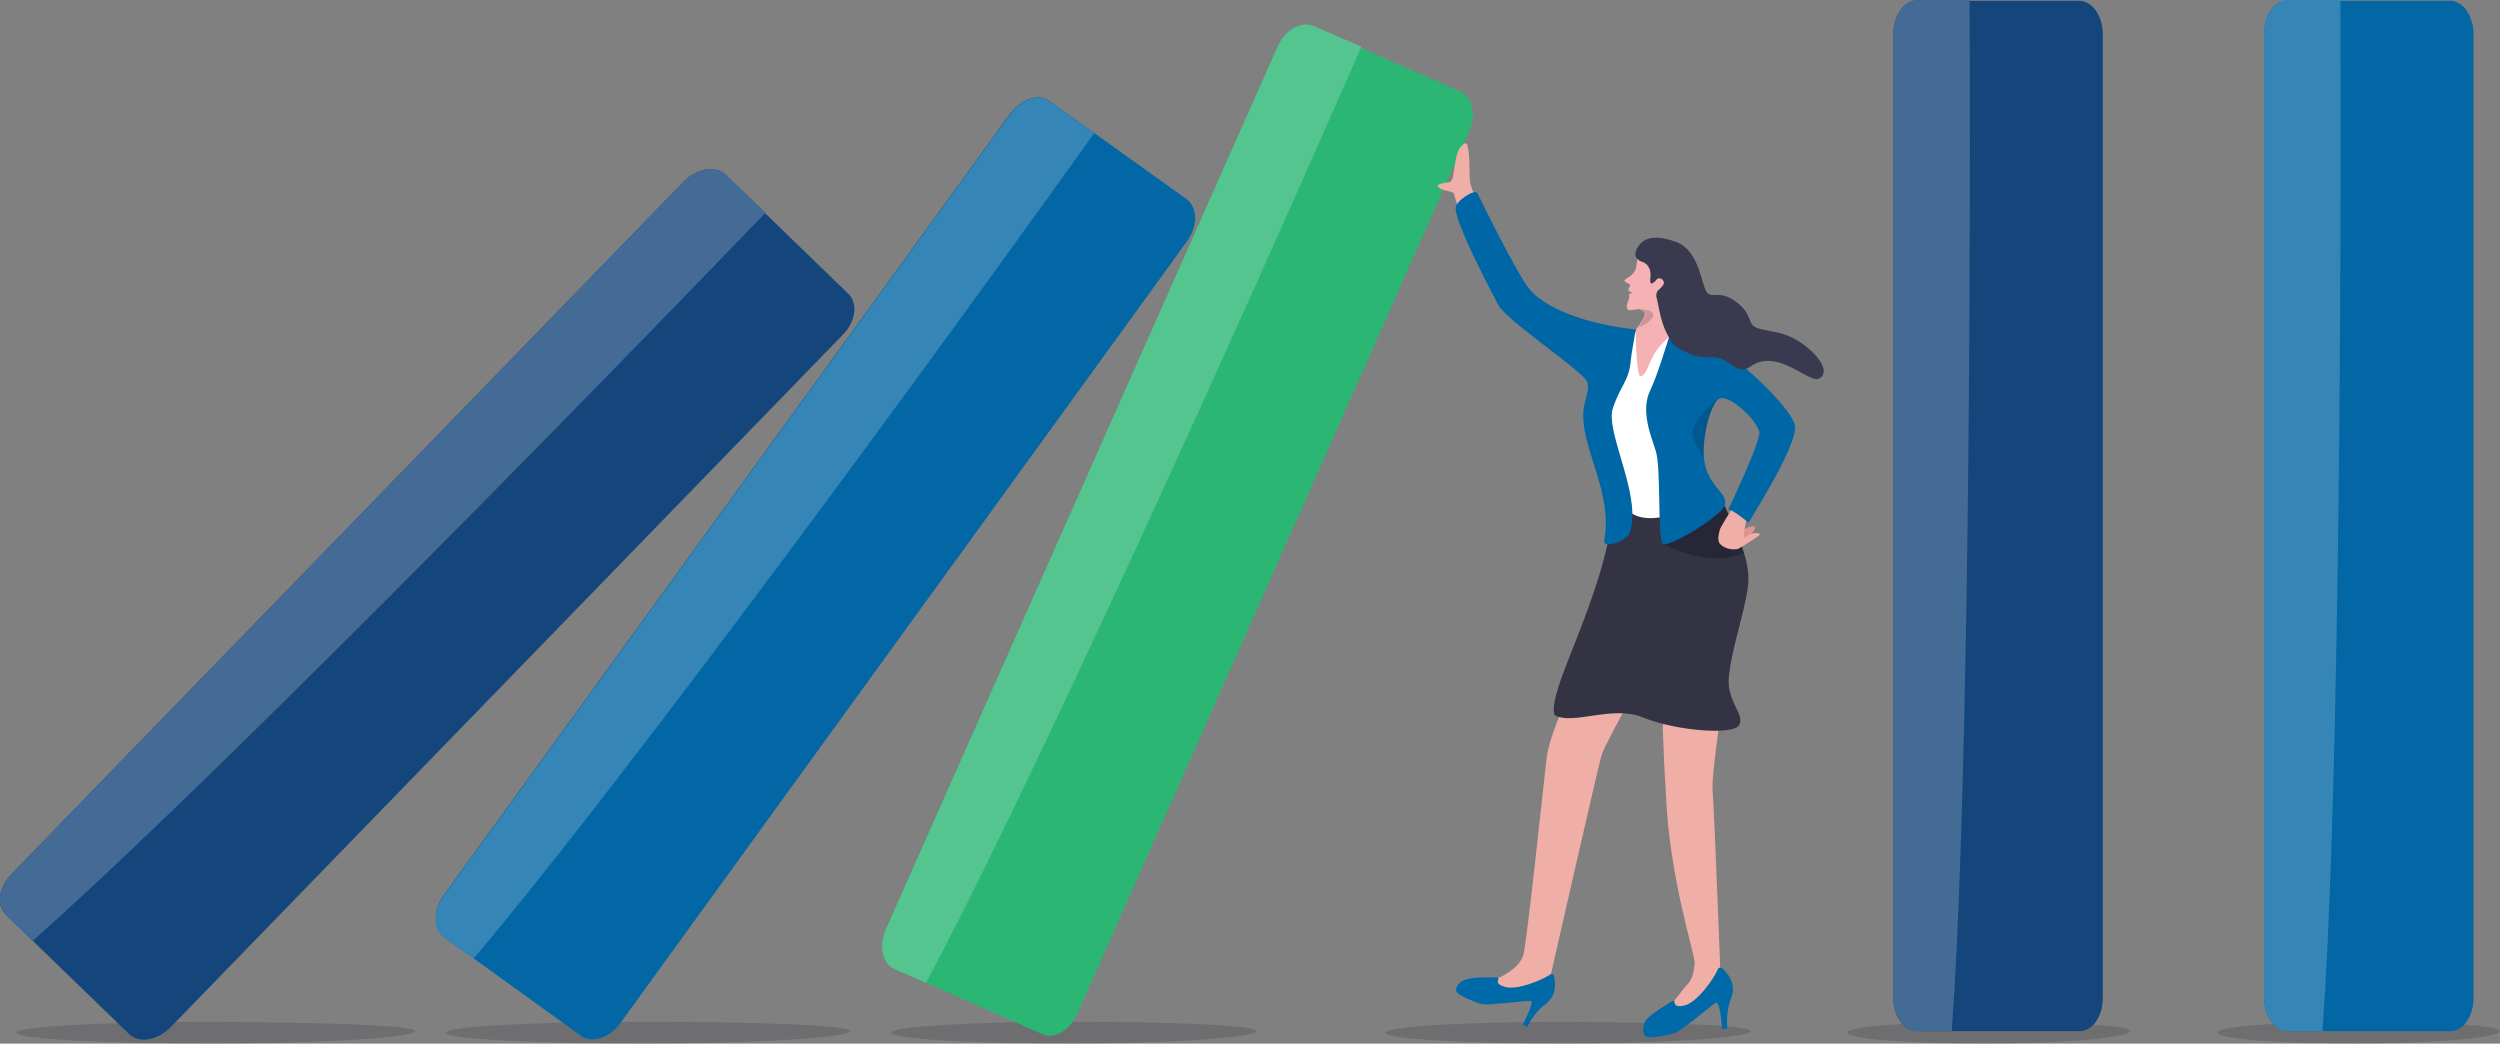 <svg width="321" height="134" viewBox="0 0 321 134" fill="none" xmlns="http://www.w3.org/2000/svg">
<rect x="0" y="0" width="321" height="134" fill="#808080" stroke="none"/>
<g clip-path="url(#clip0_1099_102144)">
<path opacity="0.23" d="M161.3 132.4C161.3 133.2 150.2 134 137.5 134C124.8 134 114.4 133.4 114.4 132.6C114.4 131.8 124.7 131.2 137.5 131.2C150.3 131.2 161.3 131.6 161.3 132.4Z" fill="#32323F"/>
<path opacity="0.23" d="M109.2 132.4C109.2 133.2 96.9 134 82.8 134C68.7 134 57.2 133.4 57.2 132.6C57.2 131.8 68.7 131.2 82.8 131.2C96.9 131.2 109.2 131.6 109.2 132.4Z" fill="#32323F"/>
<path opacity="0.23" d="M53.3 132.4C53.3 133.2 41.2 134 27.3 134C13.4 134 2.1 133.4 2.1 132.6C2.1 131.8 13.4 131.2 27.3 131.2C41.2 131.3 53.3 131.6 53.3 132.4Z" fill="#32323F"/>
<path d="M164 6.1L113.8 119.2C112.8 121.4 113.3 123.7 114.8 124.4L133.9 132.8C135.4 133.5 137.5 132.2 138.4 130L188.6 17C189.6 14.8 189.1 12.5 187.6 11.8L168.5 3.4C167 2.7 164.9 3.9 164 6.1Z" fill="#2BB673"/>
<path d="M164 6.1L113.8 119.2C112.8 121.4 113.3 123.7 114.8 124.4L118.9 126.2C130.3 104.9 153.6 54.3 174.8 6L168.6 3.3C167 2.7 164.9 3.9 164 6.1Z" fill="#55C58F"/>
<path d="M129.7 14.6L57 114.9C55.6 116.8 55.6 119.2 57 120.3L74.6 133C76 134 78.3 133.3 79.7 131.3L152.4 31C153.8 29.1 153.8 26.7 152.4 25.6L134.8 13C133.4 11.9 131.1 12.7 129.7 14.6Z" fill="#0267A4"/>
<path d="M129.7 14.7L57 115C55.6 116.9 55.6 119.3 57 120.4L60.8 123.1C76.4 104.7 109.8 60 140.5 17.1L134.8 13C133.4 12 131.1 12.7 129.7 14.7Z" fill="#3585B6"/>
<path d="M87.8 23.3L1.5 112.2C-0.2 113.9 -0.5 116.3 0.8 117.5L16.6 132.8C17.9 134 20.2 133.6 21.9 131.9L108.2 43C109.9 41.3 110.2 38.9 108.9 37.7L93.1 22.4C91.9 21.2 89.5 21.6 87.8 23.3Z" fill="#14467C"/>
<path d="M87.8 23.3L1.5 112.2C-0.2 113.9 -0.5 116.3 0.8 117.5L4.2 120.8C22.3 104.8 61.7 65.3 98.3 27.3L93.2 22.4C91.9 21.2 89.5 21.6 87.8 23.3Z" fill="#436B96"/>
<path opacity="0.23" d="M273.5 132.4C273.5 133.2 264.9 134 255.1 134C245.2 134 237.2 133.4 237.2 132.6C237.2 131.8 245.2 131.2 255.1 131.2C264.9 131.3 273.5 131.6 273.5 132.4Z" fill="#32323F"/>
<path opacity="0.23" d="M224.8 132.4C224.8 133.2 213.7 134 201 134C188.2 134 177.9 133.4 177.9 132.6C177.9 131.8 188.3 131.2 201 131.2C213.7 131.3 224.8 131.6 224.8 132.4Z" fill="#32323F"/>
<path d="M243.1 4.4V128.1C243.1 130.5 244.5 132.4 246.1 132.4H267C268.7 132.4 270 130.5 270 128.1V4.4C270 2 268.6 0.1 267 0.1H246.1C244.5 0 243.1 2 243.1 4.4Z" fill="#14467C"/>
<path d="M243.1 4.4V128.1C243.1 130.5 244.5 132.4 246.1 132.4H250.6C252.4 108.4 253.1 52.7 252.9 0H246.1C244.5 0 243.1 2 243.1 4.4Z" fill="#436B96"/>
<path opacity="0.23" d="M321 132.4C321 133.2 312.4 134 302.6 134C292.8 134 284.7 133.4 284.7 132.6C284.7 131.8 292.7 131.2 302.6 131.2C312.5 131.2 321 131.6 321 132.4Z" fill="#32323F"/>
<path d="M290.7 4.4V128.1C290.7 130.5 292.1 132.4 293.7 132.4H314.6C316.3 132.4 317.6 130.5 317.6 128.1V4.4C317.6 2 316.2 0.1 314.6 0.1H293.7C292 0 290.7 2 290.7 4.4Z" fill="#0267A4"/>
<path d="M290.7 4.4V128.1C290.7 130.5 292.1 132.4 293.7 132.4H298.2C300 108.4 300.7 52.7 300.5 0H293.7C292 0 290.7 2 290.7 4.4Z" fill="#3585B6"/>
<path d="M190.5 26.7C190.2 25.7 188.7 25 188.7 22.5C188.7 20.6 188.6 18.1 188.1 18.4C186.4 19.2 187 23.3 186.1 23.4C185.1 23.5 184.6 23.7 184.6 23.8C184.6 24.5 186.7 24.5 186.7 24.9C187 26.3 188.5 29.7 188.5 29.7L190 29.6L190.5 26.7Z" fill="#EFAEA6"/>
<path d="M213.5 93.5C213.6 96.2 213.7 99 213.9 101.8C214.3 112.7 217.7 122.7 217.6 123.7C217.4 125.9 216.8 126.2 216.3 126.8L214.6 129L218.3 130L221 127.3C221 127.3 220.1 103.8 219.9 101.5C219.8 100.6 220.1 97.9 220.5 94.9C220.6 94 220.7 93.1 220.9 92.3C221.4 88.6 222 85.2 222 85.2C222 84.6 223.1 79.7 223.4 79.2C224.2 77.8 224.3 69.7 220.4 70.6C213.9 72 212.8 76.7 212.8 76.7C212.8 76.7 213.2 83.7 213.6 92.2L213.5 93.5Z" fill="#EFAEA6"/>
<path d="M221.1 124.3C221.7 124.8 223 126.2 222.3 128.1C221.5 130 221.8 132.1 221.8 132.1H221.1C221.1 132.1 221 129.2 220.4 128.7C219.4 129.3 215.8 132.5 214.9 132.7C214 132.9 211.6 133.5 211.2 133C210.9 132.6 210.8 131.5 211.6 130.7C212.4 129.9 214.8 128.5 214.8 128.5C214.8 128.5 214.9 128.5 215 128.6C215 128.9 215.1 129.4 216.3 129.1C217.9 128.7 220 125.8 220.6 124.4C220.7 124.2 221 124.2 221.1 124.3Z" fill="#0069A8"/>
<path d="M215 74.4L212.9 75.7C212.8 75.7 212.8 75.8 212.7 75.9C212 76.8 208 81.3 206.4 83.5C206.4 83.5 204.5 82.8 204.5 82.9C203.3 84.8 199 93.8 198.6 97.2C198.1 101.6 196 121.4 195.6 122.6C195.2 123.8 194.4 124.5 192.6 125.5C192.6 125.5 192.6 125.5 192.5 125.5C191.7 125.8 191.9 126.9 192.8 126.9H196.3C196.4 126.9 196.5 126.9 196.5 126.9L198.5 126.2C198.7 126.1 198.9 125.9 199 125.7C199 125.7 205.1 98.9 205.6 97.1C206.1 95.2 213.4 82.7 213.4 82.7C213.5 82.5 216.8 84.7 217.1 84.8C217.9 84.8 219.9 84.5 222.2 80.2C222.9 78.9 221.3 76.7 220.8 76C220.7 75.9 220.6 75.8 220.4 75.7L215.6 74.4C215.4 74.2 215.2 74.2 215 74.4Z" fill="#EFAEA6"/>
<path d="M196.6 128.5C195.9 128.5 193.6 128.8 191.9 128.9C191.1 129 190.5 129 190.2 128.9H190.1C189.2 128.6 187.2 127.8 187 127.3C186.8 126.8 187.4 125.9 188.5 125.7C188.9 125.6 189.7 125.5 190.4 125.5C191.1 125.5 191.8 125.5 192.1 125.5C192.2 125.5 192.3 125.5 192.3 125.5C192.3 125.5 192.4 125.5 192.4 125.7C192.3 126 192.1 126.4 193.2 126.7C194.7 127.2 197.9 125.9 199.1 125.1C199.2 125 199.4 125.1 199.5 125.2C199.7 125.9 200 127.7 198.5 128.9C196.9 130 196.1 131.9 196.1 131.9L195.6 131.6C195.4 131.5 196.9 129.2 196.6 128.5Z" fill="#0069A8"/>
<path d="M223.3 93.1C222.7 94.4 215.3 93.9 210.9 92.1C207 90.5 201.8 93.2 199.6 91.8C198.6 88.6 205.8 77.3 207.2 65.3C212.3 67.4 220.7 63.5 220.7 63.5C220.7 63.5 220.7 63.6 220.8 63.7C221.3 64.6 222.9 67.9 223.9 70.9C224.3 72.1 224.5 73.3 224.5 74.3C224.5 77.2 222.4 82.8 222 86.8C221.6 90 224.1 91.7 223.3 93.1Z" fill="#333344"/>
<path d="M212.2 41.3L209.9 42.4L206.2 54.7C206.2 54.7 207 62.3 208.6 65C210.8 68.5 218.3 65 218 64.2C215.4 56.8 215 41.3 215 41.3H212.2Z" fill="white"/>
<path opacity="0.28" d="M223.9 71C219.5 73.1 213.5 69.8 213.5 69.8L220 64.4L220.8 63.7C221.3 64.7 223 67.9 223.9 71Z" fill="#070716"/>
<path d="M224.7 69.001C224.7 69.001 225 68.3 225.3 68.001C225.4 67.9 225.4 67.6 225.2 67.6C224.5 67.4 223.3 68.501 223.3 68.501L222.8 69.201L223.8 69.6L224.7 69.001Z" fill="url(#paint0_linear_1099_102144)"/>
<path d="M222.3 65.5C222.3 65.5 220.8 67.8 220.8 68.1C220.8 68.3 220.5 68.9 220.7 69.6C220.9 70.1 221.9 70.7 223.1 70.5C223.4 70.4 226.1 68.7 226 68.6C225.6 68.3 224.9 68.4 223.9 69.1C223.9 68.1 224.3 66.5 224.3 66.5L224.8 65.6L223.3 64.8L222.3 65.5Z" fill="#EFAEA6"/>
<path d="M230.5 54.9C230.5 57.7 224.5 67.1 224.5 67.1C222.3 65.3 221.9 65.4 221.9 65.4C222 65.3 226.1 56.6 225.9 55.5C225.6 53.9 221.8 50.3 220.6 51.3C219.6 52.1 218.5 56.2 218.8 59C218.9 59.6 219 60.1 219.2 60.6C220.4 63.2 221.7 63.4 221.5 64.8C221.3 66.1 214.1 70.5 213.5 69.8C212.8 69.1 213.3 60 212.6 57.9C212 56 210.6 52.7 211.9 50.1C212.8 48.2 214 44.3 214.6 42.3V42.2C214.8 41.6 214.9 41.1 214.9 41.1C215.4 41.3 216 41.5 216.7 41.9C218.2 42.7 219.8 43.8 221.5 45.1C226.1 48.7 230.5 53.2 230.5 54.9Z" fill="#0067A7"/>
<path d="M207.1 52.4C206.2 54.9 209.5 61.2 209.6 65.9C209.6 66 209.6 66 209.6 66.1C209.6 66.9 209.5 67.6 209.3 68.3C209 69.2 207.6 69.8 206.7 69.9C206.1 69.9 205.9 69.8 206 69.2C207.1 63.3 203 57.5 203.3 52.9C203.3 52.2 203.8 50.7 203.9 49.9C203.9 49.6 203.9 49.3 203.8 49C203.7 48.9 203.6 48.7 203.4 48.5C201.5 46.5 193.5 41.1 192.4 39.2C191.5 37.5 186.9 28.8 186.9 26.7C186.9 25.8 189.4 24.2 189.7 24.8C190.4 26.3 194.7 34.9 196.2 36.9C198.2 39.6 203.9 41.7 210.1 42.3C210.1 42.3 209.9 42.8 209.8 43.7C209.7 44.4 209.5 45.2 209.4 46.2C209.2 48.9 208.1 49.4 207.1 52.4Z" fill="#0067A7"/>
<path opacity="0.17" d="M218.8 59C218.2 57.9 217.3 56.3 217.3 55.7C217.2 54.7 218.8 52.4 220.6 51.3C219.6 52.1 218.5 56.2 218.8 59Z" fill="#070716"/>
<path opacity="0.17" d="M221.6 45.2C217.4 45 215.6 44.1 214.7 42.3V42.2H214.8L216.9 41.9C218.2 42.8 219.9 43.9 221.6 45.2Z" fill="#070716"/>
<path d="M214.3 43.3C214.3 43.3 214.2 43.3 214.2 43.4C211.6 45.4 211.7 48.3 210.6 48.3C210.2 48.3 209.9 43 210.1 42.3C210.1 42.2 210.2 42.1 210.3 42C210.7 41.3 211.5 40.5 211.1 40C210.9 39.8 210.7 39.8 210.5 39.7C210 39.7 209.3 39.9 209.1 39.8C208.5 39.5 209.3 38.4 209.2 38C209.1 37.6 209.3 37.7 209.4 37.7C209.7 37.6 209.4 37.5 209.2 37.4C208.9 37.2 209.2 37 209.3 36.7C209.4 36.4 208.8 36.4 208.6 36.1C208.5 35.8 209 35.8 209.6 35.2C210.3 34.5 210 34 210.3 33.2C210.3 33.1 210.4 33.1 210.4 33L214.3 34.4L214.8 37C214.8 36.9 217.5 40.7 214.3 43.3Z" fill="#F5B1B4"/>
<path d="M233.6 48.6C232.4 49.4 228.2 44.5 224.7 47.1C223.3 48.1 222.3 46.6 221.1 46.1C220.9 46 220.7 46.001 220.4 45.901C219.5 45.8 219 46 218.3 45.8C218.1 45.8 217.9 45.7 217.7 45.7C217.5 45.6 217.3 45.6 217.1 45.5C216.7 45.3 216.3 45.1 215.8 44.901C215.3 44.6 214.8 44.2 214.5 43.7C214.5 43.7 214.5 43.7 214.5 43.6C213.2 41.8 213 39.2 212.7 38.2C212.6 37.901 212.7 37.401 213 37.2C213.3 36.901 213.8 36.5 213.6 36.1C213.4 35.7 212.9 35.6 212.7 35.901C212.2 36.501 211.8 36.7 211.9 35.7C212.1 34.2 211.2 33.7 210.8 33.6C210.5 33.5 210.4 33.401 210.2 33.2C209.7 32.6 210.2 31.9 210.4 31.6C211.3 30.2 213.2 30.3 215.3 31.1C218.3 32.3 218.5 36.9 219.2 37.6C219.9 38.3 220.8 37.3 222.7 38.6C224.9 40.1 224.4 41.3 225.2 41.901C225.9 42.401 227.3 42.401 229 42.901C231.9 43.8 235.6 47.4 233.6 48.6Z" fill="#39394F"/>
<path opacity="0.17" d="M212.3 40.5C212.3 40.8 211.5 41.7 210.4 42C210.8 41.3 211.6 40.5 211.2 40C211 39.8 210.8 39.8 210.6 39.7C212.2 39.8 212.3 40.2 212.3 40.5Z" fill="#070716"/>
</g>
<defs>
<linearGradient id="paint0_linear_1099_102144" x1="223.045" y1="68.217" x2="225.169" y2="68.733" gradientUnits="userSpaceOnUse">
<stop stop-color="#EFAEA6"/>
<stop offset="0.142" stop-color="#EDAFA6"/>
<stop offset="0.166" stop-color="#EBB1A7"/>
<stop offset="0.247" stop-color="#E4A09A"/>
<stop offset="0.297" stop-color="#DF9490"/>
</linearGradient>
<clipPath id="clip0_1099_102144">
<rect width="321" height="134" fill="white"/>
</clipPath>
</defs>
</svg>
